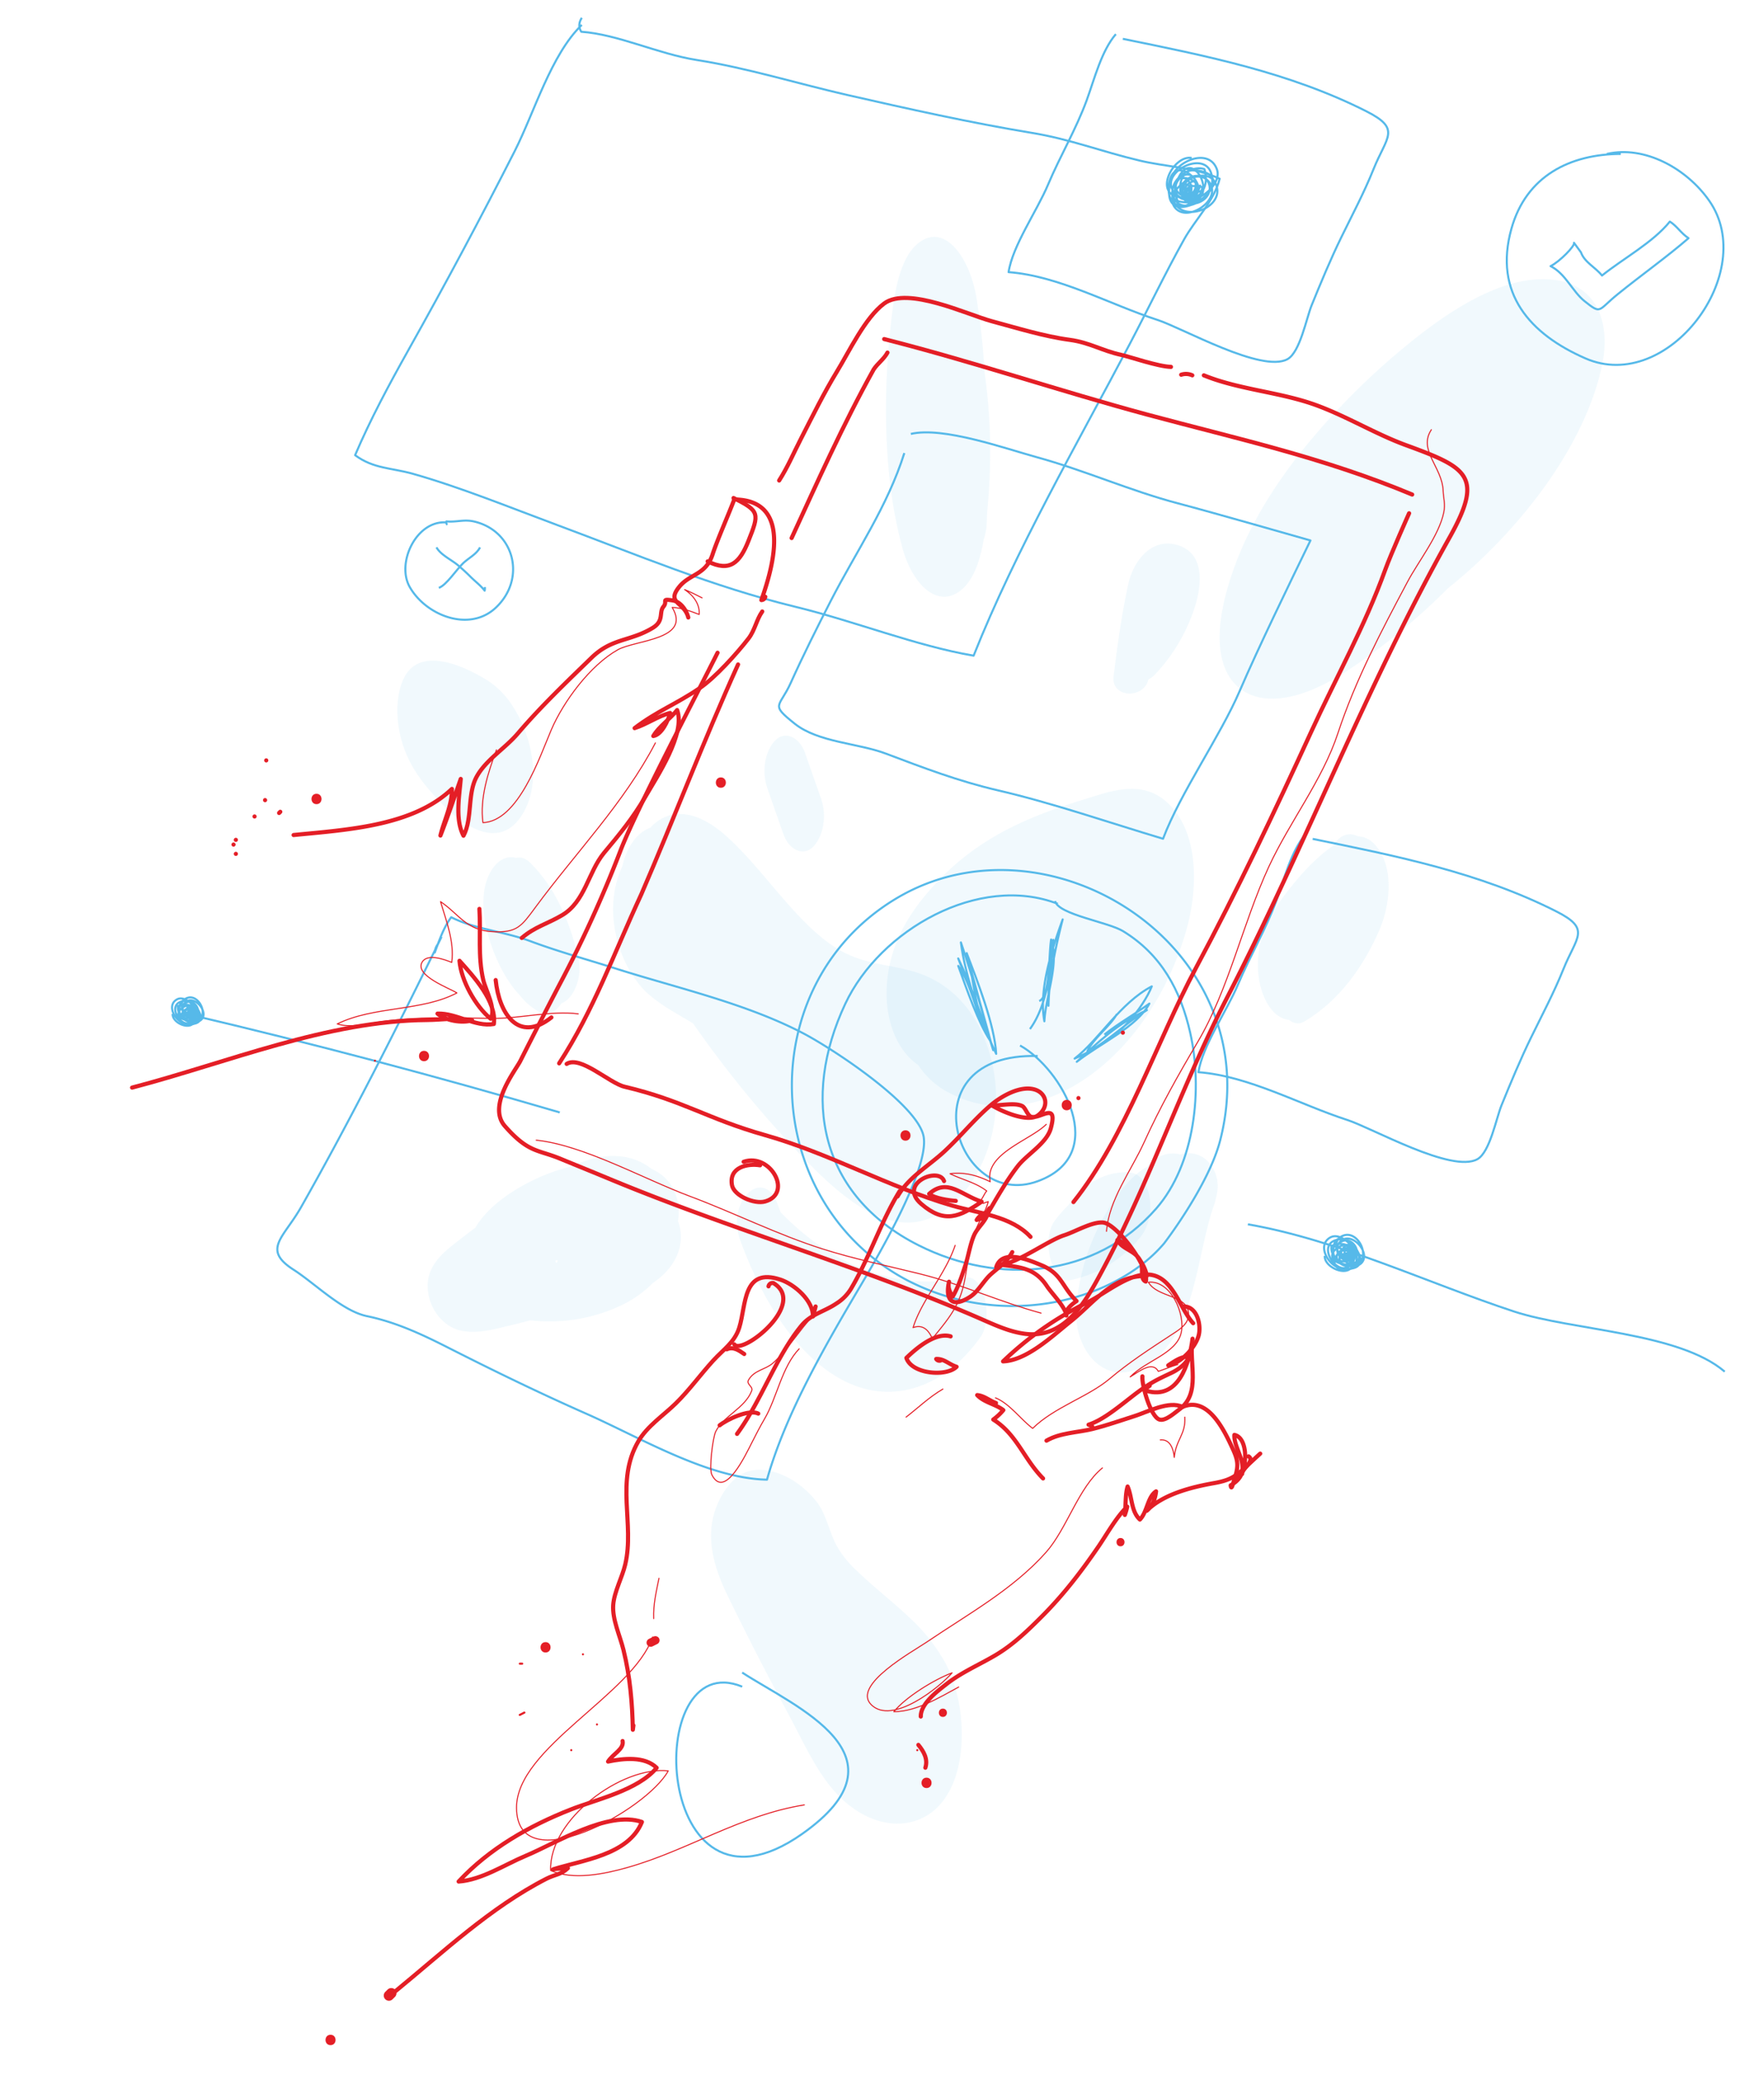 <svg xmlns="http://www.w3.org/2000/svg" viewBox="0 0 850 1000"><defs><style>.cls-1{fill:#56b9e9;}.cls-1,.cls-2{opacity:0.08;}.cls-2,.cls-3,.cls-4,.cls-5{fill:none;}.cls-3{stroke:#56b9e9;}.cls-3,.cls-4,.cls-5{stroke-linejoin:round;}.cls-4,.cls-5{stroke:#e41e26;stroke-linecap:round;}.cls-4{stroke-width:0.5px;}.cls-5{stroke-width:2px;}.cls-6{fill:#e41e26;}</style></defs><title>Artboard 1 copy 2</title><g id="BG"><path class="cls-1" d="M247.26,340.63a40.68,40.68,0,0,0-12-12.49c-10.82-6.85-33.22-17.62-40.87-.86-3.94,8.64-3.75,20.89-.27,31.59,3.69,11.34,10.05,19,16.71,26.3,12.41,13.61,29.36,24.21,40.14,8.42C261.13,378.77,257.07,355.9,247.26,340.63Z"/><path class="cls-1" d="M472,495.15c-7.11-13.85-18-22.23-28.81-26-12.25-4.31-25-4-37-10.42-21.16-11.32-37.2-38.91-56.43-56-10.13-9-22.93-14.9-33.92-6.2a24.23,24.23,0,0,0-2.52,2.36c-6,2.2-11.21,8.7-13.51,18.77a40.5,40.5,0,0,0-1.94,4.85c-7.18,22.05,2.64,46.2,14.85,56.78,6.48,5.61,13.69,9.29,20.56,13.48l.69.42a529,529,0,0,0,48.16,59.53c19.9,21.12,45.64,46.73,70.43,32.14,11.2-6.6,20.77-19.58,25.24-37.48A76.88,76.88,0,0,0,472,495.15Z"/><path class="cls-1" d="M278.8,462.16c-4.4-19.6-12.33-35.72-23.53-46.58-2.17-2.11-4.46-2.69-6.61-2.15-4.77-1.4-9.61,1.46-12.69,7.47-6,11.61-2,28.37,2.59,39.44,3.23,7.76,7.36,14.58,12.23,19.67a28.67,28.67,0,0,0,9.6,7.87c3.71,1.78,7.58-.34,10.2-4.43C276.19,481.58,280.79,471,278.8,462.16Z"/><path class="cls-1" d="M395.67,385q-3.89-11.08-7.75-22.17c-2.68-7.67-9.69-10.86-14.39-6-4.87,5-6.65,14.75-3.78,23l7.75,22.17c2.68,7.67,9.68,10.86,14.39,6C396.76,402.9,398.53,393.16,395.67,385Z"/><path class="cls-1" d="M474.39,179.15a327.32,327.32,0,0,0-4-36.4c-3.35-18.7-15.17-35.58-27.81-25.64-9.61,7.55-11.88,25.75-13.53,41.07-3.7,34.39-3.11,74,5.94,106.4,4.57,16.35,16.07,28.44,27.24,20.46,6.68-4.77,9.94-14.41,11.78-25a29.3,29.3,0,0,0,1.45-8c.07-1.59.12-3.17.18-4.76.24-2.57.44-5.12.64-7.58A276.79,276.79,0,0,0,474.39,179.15Z"/><path class="cls-1" d="M465.05,615.68c-31.23,6.67-62.51-4.26-88.9-31.48q-.72-1.87-1.41-3.78c-6.71-18.75-24.9-1.86-18.17,16.94.85,2.37,1.74,4.7,2.66,7v0c11.39,28.5,28.23,51.89,48.76,61.7,22.23,10.62,47.09,2.86,64.49-21.77C478.82,635.36,474.18,613.73,465.05,615.68Z"/><path class="cls-1" d="M544.12,565c-9.71-.69-19.63,3.87-27.41,13.25a22.09,22.09,0,0,0-1.58,2.18,70.07,70.07,0,0,0-6.88,7.82c-6.65,8.77-1.49,30.49,7.44,28.65a57.59,57.59,0,0,0,30.18-16.7,10.58,10.58,0,0,0,2.48-2.7c.36-.41.73-.81,1.08-1.23C557.61,586.51,555.19,565.74,544.12,565Z"/><path class="cls-1" d="M665.29,410.87c-3.24-5.58-7-7.74-11-7.84a12.24,12.24,0,0,0-1.24-.54c-3.92-1.39-8,.53-10.57,5q-.84.57-1.65,1.17c-7.35,5.42-14,12.58-20.3,20.71s-13.18,18.22-14.27,31.83c-1.21,15,5.24,29.3,14.85,30.28,2.22,1.75,4.76,2.3,7.14.91,14.68-8.55,27.13-23.21,36.17-43.62C669.26,437.81,671.58,421.7,665.29,410.87Z"/><path class="cls-1" d="M563.38,387.61c-12.63-12.48-27.71-6.47-41.29-2.28-24.15,7.46-49,17.07-69.84,39-10.44,11-22,25.76-24.55,46.48-2.4,19.34,4.29,35.4,14.73,42.4a39.2,39.2,0,0,0,12.5,12.06c41.83,24.78,97.41-11.66,116.4-75.93C577.73,427.65,577.34,401.41,563.38,387.61Z"/><path class="cls-1" d="M679,165.44a344,344,0,0,0-50.81,50.79c-14.24,17.67-25.72,36.57-32.64,55-6.66,17.73-11.27,38.26-4.63,52.27,4,8.37,12.4,14.38,25.8,13,12.61-1.3,25.24-8.19,36.55-16a312.36,312.36,0,0,0,44.44-37,254.11,254.11,0,0,0,47.35-50c13.46-19,23.4-39.53,27.11-58.52,3.93-20.13-2.9-40.31-28.42-40.45C721.45,134.41,697.58,150.35,679,165.44Z"/><path class="cls-1" d="M326.71,588.51a26.42,26.42,0,0,0,.28-5.61c-.58-10.48-6.07-16.44-13.12-19.68a28.65,28.65,0,0,0-12-5.53c-9.08-1.79-17.75.46-26.05,4.28a93.29,93.29,0,0,0-24.93,9.94c-7.75,4.45-16.72,11-21.92,19.8-3.7,2.75-7.38,5.56-11,8.45-7.16,5.7-13.63,12.56-11.48,23.77,1.68,8.73,8,15.56,15.45,17.25,7.77,1.75,15.73-.53,23.35-2.32,3.42-.8,6.83-1.68,10.22-2.61a80.78,80.78,0,0,0,43.42-7,53.53,53.53,0,0,0,15.68-11c6.25-4.19,12.09-10.64,13.28-19.27A21,21,0,0,0,326.71,588.51Zm-58.68,20c-.94-1.42.42-1.37.62-1,0,.07,0,.14,0,.21l0,0,0,0a1.85,1.85,0,0,1-.33.71Z"/><path class="cls-1" d="M582.81,560.55a13.05,13.05,0,0,0-14.13-4.21c-5.48-1.58-11.9.75-15.74,5.84-8.19,4.34-15.13,14.1-20,22.36a107.75,107.75,0,0,0-14.35,45.75c-1.21,18.15,11,35.37,27.53,30.15,28.82-9.1,29.66-51.68,38.22-77.82a41.93,41.93,0,0,0,2.31-9.07A17.4,17.4,0,0,0,582.81,560.55Z"/><path class="cls-1" d="M455.51,801.36a84.74,84.74,0,0,0-15.79-20.42c-8.78-8.55-18.45-15.79-27.22-24.35A48.67,48.67,0,0,1,403.21,745c-3.75-7-5.1-15.58-10-21.69-5.43-6.71-12.59-11.82-20.28-14-4.58-1.29-9.5-1.58-13.93.3-4.23,1.79-7.74,5.47-10.4,9.73-10.2,16.39-5.81,33.6,2,49.57q14,28.83,29.17,56.89c7.59,14,14.2,29.71,25.32,40.56,8.95,8.72,20.81,14.07,32.32,12C467.46,872.86,468.59,825.59,455.51,801.36Z"/><path class="cls-1" d="M568.38,263c-13-4.71-22.2,7.05-24.7,18.45-3.2,14.63-5.26,29.61-7.09,44.47-1.28,10.5,14.6,11.12,16.85,1.38a8.1,8.1,0,0,0,2.91-2.05,85.26,85.26,0,0,0,19.81-34.07C579,281.38,580.28,267.25,568.38,263Z"/><path class="cls-2" d="M189.11,275.77c2.2,21.16,36,33.48,40.55,54.06"/><path class="cls-2" d="M184,321.38c17.84-6.32,35.87-26.71,50.68-37.16"/></g><g id="blue_lines" data-name="blue lines"><path class="cls-3" d="M574.21,76.14c-8.8-1.72-19.15,18.1-4.77,19,21,1.38-5.19-26.62-6.32-4.56-.48,9.28,9.36,12.22,13.37,3.57,2.23-4.79-1.83-13.6-7.78-8.53-5.18,4.43-.11,11,5.72,8.23,6.53-3.09-.06-9.1-4.89-7.85-1.46,3.66-1.12,6.29,1.52,9,4.28-1.83,5.57-3.4,5-7.89-5.07.85-7,5.45-2.79,8.67,2.47-2.19,4.1-2.7,5-6.35-1.57,1.71-3.16,2.22-4.36,5.14.67.24-3.17-1-2.93-.91.53-.58,2.67-3.78,3.21-4.29a18,18,0,0,0-4.35,4.32,18.52,18.52,0,0,0,3.07,0c.64-4.72.76-4.57-3.84-5.14-.8,4.18-.45,5.9,2.95,7.51,3.48-4.19,2.66-8.94-2.57-10.9-3.77,2.77-4,7.55-1.9,11.78,23.82,5.57,7-30.32-.47-9.3-4.73,13.23,18.22,11.07,13.29-6.13-6-2.19-17.15,4.76-15.14,12.47,2.78,10.7,18.69,2.71,18.89-6.44.41-19.72-32.46-1.82-14.57,8,6.67,3.67,19.47-6.41,16.85-13.87-3.76-10.72-19.69-4.14-22,4.29-8.65,31.42,38.52-.17,12.26-3.87-8.28-1.17-15.71,10.31-9.53,17.29,5.89,6.64,21.43.32,19.26-9.08-3.22-13.94-27.77,1.17-20,10,5.77,6.58,20.19-2.79,17.32-10.54-2.81-7.6-13.45-5.36-13.82,2.61-.46,10.17,15,5.34,12.8-3.25-2.14-8.31-15.86-3.7-13,4.53,2.45,6.94,9.64,1.35,9.61-3.54-4.77-.44-6.21-1.49-8.62,2.78a12.9,12.9,0,0,0,9-1.4"/><path class="cls-3" d="M638.35,605.24c-.4,6.31,14.41,11.74,13.76,1.6-.94-14.8-18.14,6.06-2.61,4.83,6.54-.51,7.69-7.66,1.28-9.68-3.56-1.12-9.35,2.53-5.25,6.22,3.57,3.23,7.7-.92,5.23-4.75-2.76-4.28-6.36.88-5,4.14,2.7.69,4.51.21,6.17-1.88-1.67-2.83-2.89-3.59-6-2.81,1.05,3.47,4.45,4.37,6.32,1.17-1.76-1.53-2.27-2.62-4.9-2.9,1.34,1,1.85,2,4,2.58.1-.49-.4,2.3-.38,2.14-.45-.32-2.88-1.53-3.29-1.86a12.77,12.77,0,0,0,3.42,2.65,13.19,13.19,0,0,0-.28-2.15c-3.37,0-3.27-.11-3.25,3.16,3,.17,4.17-.23,5-2.75-3.24-2.05-6.49-1-7.39,2.79,2.28,2.39,5.65,2.13,8.42.25,1.71-17.17-21.85-2.15-6.46,1.18,9.68,2.1,6.07-13.75-5.51-8.74-1,4.38,4.9,11.57,10.11,9.46,7.23-2.93.18-13.33-6.23-12.63-13.83,1.52,1.69,22.87,7,9.46,2-5-6.26-13-11.24-10.52-7.15,3.61-1.1,14.15,5,15,22.76,3.17-3.64-26.93-3.83-8.23-.06,5.9,8.65,10,13,5.08,4.1-4.72-1.74-15-8.12-12.63-9.45,3.52,3.37,19.31,8.87,13.06,4.07-4.64-3.8-13.86-9-11.15s-2.52,9.9,3.09,9.42c7.15-.6,2.36-11-3.45-8.65-5.61,2.26-1.13,11.43,4.36,8.65,4.63-2.34.06-6.86-3.36-6.39.13,3.38-.47,4.48,2.73,5.77a9.1,9.1,0,0,0-1.8-6.19"/><path class="cls-3" d="M83.19,488.63c-.31,5,11.3,9.21,10.79,1.25-.74-11.6-14.23,4.76-2,3.8,5.13-.4,6-6,1-7.6-2.79-.87-7.34,2-4.12,4.89,2.8,2.53,6-.73,4.1-3.73-2.17-3.36-5,.68-4,3.25,2.12.53,3.54.16,4.84-1.48-1.31-2.22-2.27-2.82-4.69-2.2.83,2.72,3.49,3.43,5,.91-1.38-1.2-1.77-2.05-3.83-2.27,1,.74,1.44,1.57,3.13,2,.08-.38-.31,1.81-.29,1.68-.36-.25-2.27-1.2-2.59-1.46a10.22,10.22,0,0,0,2.68,2.08,8.69,8.69,0,0,0-.22-1.68c-2.64,0-2.56-.09-2.55,2.47,2.35.14,3.27-.17,3.92-2.16-2.55-1.6-5.1-.81-5.8,2.19,1.79,1.88,4.43,1.67,6.6.2,1.35-13.47-17.14-1.69-5.07.93,7.6,1.65,4.77-10.79-4.32-6.86-.77,3.43,3.85,9.08,7.93,7.42,5.67-2.3.15-10.45-4.89-9.9-10.85,1.18,1.33,17.94,5.46,7.41,1.54-3.92-4.91-10.22-8.82-8.25-5.61,2.83-.86,11.1,3.94,11.77,17.86,2.49-2.86-21.13-3-6.45,0,4.63,6.79,7.89,10.18,4,3.22-3.71-1.37-11.78-6.37-9.92-7.42,2.77,2.64,15.16,7,10.25,3.2-3.64-3-10.88-7-8.75s-2,7.77,2.42,7.4c5.61-.48,1.85-8.62-2.7-6.79s-.9,9,3.41,6.79c3.64-1.84,0-5.38-2.63-5,.1,2.65-.37,3.52,2.14,4.53a7.09,7.09,0,0,0-1.41-4.86"/><path class="cls-3" d="M475.49,498.4c-5.23-10-7.22-23.7-13.75-32.94,4.28,11.7,9.6,27.36,15.43,36.12-4.86-13.41-9.4-27.26-15.45-39.71,5.5,14.6,12.31,29,16.86,44.2-5-17.52-9.71-34.73-15.56-51.92,1.9,16,10.32,39.8,17,53.7-.75-13.92-9.14-35.35-14.22-48.56,3,13.13,7.14,26.5,10.76,39.57-3-10.9-6.07-21.79-9-32.71,1.63,9.78,4.13,25.08,7,29"/><path class="cls-3" d="M532.15,498.57c6.58-5.29,14.68-9.84,21.69-14.94-5.89,11.18-23.57,19.08-35,28.06,10-9.18,19.74-18.63,33.81-24.92-12.25,7.5-20.67,17.43-34.84,23.36,11.75-9,21.88-26.83,37.19-34.8-4.06,10.16-17,26.64-31,31.11,3.21-6.41,10.93-11.92,14.16-17.75"/><path class="cls-3" d="M500.76,482.38c5.35-2.15,4.52-22,5.73-29.62,4.09,11.31-2.59,27-3.25,39.39-2.8-15,3.45-34.21,8.82-49.09-3.49,13.52-6.54,27.94-6.84,41.61a179.8,179.8,0,0,1,2.33-31.77c-1,13-2.76,31.36-11.26,43"/><path class="cls-3" d="M280.34,12C265.52,26.32,257.51,54.09,248,72.86c-16.57,32.6-33.42,64.11-51.3,96-9.27,16.55-18.26,33.32-25.59,50.49,8.89,6.61,17.63,6.07,27.94,9,22.94,6.5,46.89,16.29,69.19,24.57,38.38,14.26,74.83,29.73,115,39.49,28.83,7,58,18.79,85.91,23.56,20.35-51.11,49.71-101.69,75.34-150.41,8.78-16.69,16.92-33.78,26.1-50.23,5.32-9.52,14.57-18.63,17.11-29.19-11.66-5.49-26-5.72-38.69-8.79C530.63,73,515.71,67.06,497,64c-29.66-4.9-59.28-11.52-88.6-18.2-24-5.47-48.5-13.11-72.74-16.9C317.11,26,297.83,16.54,280.08,15.3q-2-3.19.26-6.72"/><path class="cls-3" d="M509.72,435.56c-38-14.7-85.73,12.63-102.41,48.16-21.41,45.61-12.25,92.34,35.21,116.33,38.77,19.59,85.48,15.66,114.56-17.58,18.89-21.6,22.5-57.81,16.44-84.74-4.59-20.42-13.94-37.75-32.35-49-7.29-4.45-31.23-8-32.77-14.51"/><path class="cls-3" d="M588,549.37c23.8-93-83.07-160.4-156.41-116.23-69.31,41.73-65.76,146.05,5.53,183.8a110.07,110.07,0,0,0,92.58,4.19c11.81-5,22.86-12.12,31.17-21.87C560.91,599.26,582.45,571.23,588,549.37Z"/><path class="cls-3" d="M435.76,218.33c-8.13,25.83-23.21,47.38-35.48,71.29-6.6,12.87-13.34,26.35-19.24,39.43-5.45,12.1-10.16,10.09,1.94,19.73,11.31,9,30.44,9.31,43.87,14.38,18,6.8,34.89,13.28,54.09,17.73,26.23,6.07,54.63,15.89,79.48,23.3,8.37-22.13,27.58-49.49,36.84-71,9.14-21.24,24.26-52.27,34.19-72.74,0,0-47.21-13.53-63.84-17.89-22.84-6-44.87-15.87-67.82-22.18-15.67-4.3-45.37-14.92-60.9-11.27"/><path class="cls-3" d="M537.68,16.46c-6.89,8-10.28,21.47-14,31.73C518.52,62.32,510.83,75.17,505,89c-5.33,12.69-17.11,29.43-19,42.14,24.27,1.82,48.72,15.57,71.66,23,12.2,3.94,50.43,25.8,62.78,18.91,6-3.37,9.1-19.83,11.58-25.92,4.46-10.94,9.07-22.08,14.32-32.83s10.93-21.39,15.49-32.75c6.34-15.78,13.51-19.34-3.4-27.9-37.11-18.81-77.55-26.8-117.39-34.94"/><path class="cls-3" d="M629.13,402c-6.89,8-10.28,21.47-14,31.73-5.15,14.13-12.84,27-18.65,40.82-5.32,12.69-17.1,29.43-19,42.14,24.26,1.82,48.71,15.57,71.66,23,12.2,3.94,50.43,25.8,62.78,18.91,6-3.37,9.09-19.83,11.58-25.92,4.46-10.94,9.07-22.08,14.32-32.83s10.92-21.39,15.49-32.75c6.33-15.78,13.51-19.34-3.4-27.9-37.11-18.81-77.55-26.8-117.39-34.94"/><path class="cls-3" d="M500,508.9c-63.61-1.8-39.83,74.87,0,60.34,35.23-12.83,11.79-54.16-8.48-65.41"/><path class="cls-3" d="M212.76,451.46c-21.48,43.8-43.69,87.91-67.65,130.21-8.46,14.94-19,20.35-3.63,30.22,10.49,6.74,23.36,19.86,35.38,22.37,14.07,2.93,26.56,8.8,39.31,15.28,21.77,11.05,43.84,21.79,66.23,31.68,25.8,11.39,58.81,31.28,87.18,31.83,9.07-32.21,28.69-65.69,45.54-94.25,7.43-12.61,32.64-55.28,29.95-71-2.62-15.33-43.68-42.37-58.17-49.92-27.71-14.45-60.52-21.71-90.39-31.19-13.48-4.28-27.55-8.14-40.89-13.12-12.55-4.68-26.46-5.65-38.2-11.55-3.6,4.9-5.68,10.87-7.91,17a6.79,6.79,0,0,1,1.56-4.1"/><path class="cls-3" d="M90.65,488.78c60.58,14.22,119.52,29.83,179.07,47.3"/><path class="cls-3" d="M601.31,590c43.13,7.46,86.78,28.35,128.21,42,28.12,9.24,79.36,10,101.55,29"/><path class="cls-3" d="M781,74.17c-24.43.08-45.58,10.58-52.71,36.05-8.7,31.11,9,50.85,35.73,62.51,39.63,17.27,83.69-41.52,59.58-76-10.86-15.54-31.14-26.77-49.36-22.53"/><path class="cls-3" d="M758.43,117c.79,1.24-6.88,9.1-11.27,11.26,7.19,3.55,10.56,12.23,16.35,16.85,8.28,6.62,6.29,4.52,16-3.33,11.34-9.2,23.78-18,34.12-27-3.49-2.24-5.59-5.87-9-8-8.11,10.06-22.38,17.74-32.69,26-3.19-4-8.46-6.39-10.14-11.18Z"/><path class="cls-3" d="M357.63,812.8c-48.87-20.19-42.95,121.52,28.83,71,53.67-37.73-3.28-61.21-28.83-77.79"/><path class="cls-3" d="M214.83,251.74c-14.3-.83-23.92,19.56-17.43,31.07,7.75,13.75,28.59,22,41.38,10.15,14.9-13.84,9.28-37-10.26-41.63-5-1.18-8.44.4-13.4-.07a1.36,1.36,0,0,0,.46,1.61"/><path class="cls-3" d="M210.32,263.76c2,3.69,7.46,6.09,10.63,8.86,2,1.71,3.85,3.4,5.69,5.25,2.26,2.26,5,4.29,6.89,6.77a4.84,4.84,0,0,0,.07-1.74"/><path class="cls-3" d="M211.45,283.28c3.64-1.22,8.56-8.93,11.85-12,2.57-2.4,6.51-4.35,8-7.51"/></g><g id="thin_lines" data-name="thin lines"><path class="cls-4" d="M531.21,707.4c-11.56,9.41-17,29.14-27.14,40.62-16,18-37.67,29.83-57.36,43.19-6.82,4.63-36.32,20.82-26.93,30.25,10.15,10.18,33.29-8.66,39-15.32-8.44,3.13-22.32,11.62-28.07,18.73,11-.07,22-6.91,31.24-11.88"/><path class="cls-4" d="M460.25,600.13c-4.77,14.11-16.07,26.17-20.28,39.65,5.11-1.85,7.73,1.78,9.29,5.31,7.86-9.69,13.26-15.75,15.63-28.49,1.55-8.34,2.4-16.71,5.56-24.54,1.8-4.43,4.56-8.34,5.74-13a22.83,22.83,0,0,0-2.42.86c.06.2-1.72-1.05-1.62-1.06,1.2-.94,2.27-3.92,3.32-4.91-5.23-4.1-11.84-5.44-17.69-8.34,7-.87,13.12.8,19.36,3.87-2.79-13.52,19.37-20,27-27.66"/><path class="cls-4" d="M479.68,673.61c6.91,2.84,12.05,10.32,17.92,14.73,10.35-10.21,26.64-15.13,37-23.84,9.6-8.08,19.09-14.2,29.57-21.08,3.68-2.41,8.91-5.3,8.55-10.5-.63-9.14-14.93-7.47-19.36-15,10.8-1.12,17.91,15.31,15.79,24.4-2.33,10-17.06,13.36-24.56,21.21,3.93-2.3,10.63-8,13.55-2.67,3.06-1,6.24-2.42,9.42-3.31"/><path class="cls-4" d="M570.91,682.91c.52,8.47-4.31,10.71-5.07,19.42-.4-4.13-2-8.91-6.76-8.44"/><path class="cls-4" d="M436.6,682.91c5.91-4.58,11.23-9.74,17.74-13.52"/><path class="cls-4" d="M385.08,650c-8.41,8.77-10.63,23.47-16.75,33.89-2.11,3.6-3.93,7.15-5.82,10.88-3,5.81-13.27,28.17-19.49,15.94-1.48-2.9.5-18.15,1.85-20.86,3.78-7.59,14.1-11.22,17.35-19.65.8-2.08-2.75-3.1-1.56-5.16,2.8-4.86,8-4.89,11.7-8.09,6.5-5.62,13.12-16.32,19.47-23"/><path class="cls-4" d="M315.81,358c-15.11,29-38.27,52.75-57.63,79-6.93,9.4-9,12.51-20.47,12-13.08-.53-16.42-8.42-25.44-14.51,2.79,9.45,6.72,19.18,5.41,29.29-3.28-1.3-11.65-4.54-14.27-.14-3.84,6.45,13.32,12.64,16.76,14.85-17.16,9-39.85,6.2-57.67,14.94,6.21,2,13.8,0,20.41-1,18.51-2.64,34.76-2,53.34-1.65,13.77.25,28.94-3.9,42.4-2.2"/><path class="cls-4" d="M239.23,361.36c-4.07,10.94-8.08,23.32-6.52,35.07,17.09-.68,27.39-31.8,32.94-44.75,5.83-13.6,18.7-31.05,32-38.54,8.5-4.79,35.66-4.8,26.25-20.41,4.48.09,8.95,1.84,13,3.38.4-4.88-2.68-9.12-7-12,2.84,1.2,5.69,2.56,8.4,4"/><path class="cls-4" d="M314.51,788.83c-9.67,27.84-65.76,53.36-65.61,82.35.17,35.72,62.68,1.25,73.1-17.8-22.35-2.46-57.53,23.36-56.67,48,10.73,4.82,25.67,1.77,36.9-1.4,29.21-8.24,54.52-25.28,85.35-30.2"/><path class="cls-4" d="M315,780c-.25-7,1.16-12.57,2.53-19.42"/><path class="cls-4" d="M533.18,593.37c1.16-15.29,11.87-29.15,18.05-42.74,7.79-17.15,16.26-32.2,25.83-48.39,15-25.31,21.79-57.39,34.31-84.52,10-21.63,25.91-41.88,33.3-64.34,8.49-25.77,21-49.39,33.63-73.14,5.12-9.64,15.1-22.21,17.39-33.28.84-4.05-.15-6.79-.3-10.53-.47-11.45-12.2-19.49-5.67-29.36"/><path class="cls-4" d="M258.38,549.45c22.75,2.34,51.62,18.65,74.13,27.06,21.35,8,41.95,18.37,63.69,25.31,15.35,4.89,31.49,8.19,47.11,12.07,20.12,5,38.52,13.52,58.33,18.9"/></g><g id="main_lines" data-name="main lines"><path class="cls-5" d="M141.48,402.4c25.68-2.57,57.38-4.2,76.28-22.22.2,7.56-3.79,15.18-5.53,22.47,3.52-9,6.61-18.22,9.78-27.28-.73,8.72-2.75,19.44,1.32,27.36,4.37-8.2,1.83-20,6.25-28.25s13.78-13.76,20-21.09c11.27-13.19,23.25-24.56,35.44-36.41,9.9-9.62,18.54-7.75,29.5-14.41,5.64-3.43,2.85-7.45,5.21-10.28,2.16-2.59-1.47-3.84,4.41-2.94,3.85.59,6.65,4.78,7.52,8.21-1.92-7.58-10.78-6.78-4.38-14.75,5.14-6.39,12.82-5.61,16.1-15.7,2.24-6.92,8-19.89,10.42-26.41,27.49.2,19.24,31.08,13.08,48.48a2,2,0,0,0,1.88-1.58"/><path class="cls-5" d="M231,438c.75,11.63-.83,22.68,1.88,34.33,1.09,4.67,6.33,14,3.53,18.59-7.31-6-14.24-18.44-15-27.92,6.7,7.44,18,19.64,16.55,30.47-9.12,1.51-18-5.34-27.14-5,3.72,3.37,11.81,4.74,16.71,3.22-7.64-1.57-14.12-.2-21.74-.15-48,.33-96.29,20.59-142.14,32.58"/><path class="cls-5" d="M367.3,294.68c-2.79,3.91-3.53,9-6.61,13-5.6,7.22-16.16,19-23.64,24-11.42,7.77-20.24,10.85-31.26,19.21,5.89-1.87,11.33-5.84,17.14-7.32-1,3.71-4,10.42-8.13,11.12,2.77-4.73,8-8.06,11.48-12.52,4.17,11.39-9.58,31.87-15.25,41.68-6,10.32-12.45,18.14-20,27.18C283.4,420.3,282,434.42,270.9,441c-7,4.16-13.25,5.63-19.47,11"/><path class="cls-5" d="M341,270.52c10.72,5.35,15.47.63,19.61-9.77,5.25-13.19,5.63-14.48-7.15-20.76"/><path class="cls-5" d="M345.76,314.56c-9.24,18.56-39.6,76.32-47,95.95a583.17,583.17,0,0,1-29.12,63.89q-9.6,18.39-18.93,36.9c-2.29,4.53-16,21.63-7.44,31.35,11.37,12.94,15.8,11.26,26.59,15.69,8,3.3,16.06,6.56,24.07,9.89,19.69,8.18,39.7,15.58,59.77,22.75,40.19,14.36,80.75,27.85,119.87,45,6.72,2.95,13.54,6,20.83,6.84,19.36,2.14,29.19-16.37,37-31,22.71-42.58,37.77-88.22,59.77-130.83,37.74-73.09,67-150,107.21-221.79,16.73-29.82,8.85-33.78-21-44.71-14.42-5.29-27.88-13.56-42.71-19.07-17.55-6.52-37.37-7.52-54.58-14.54"/><path class="cls-5" d="M375.44,231.55c4.2-6.56,7-13.32,10.56-20.22,5.47-10.67,11.05-22.07,17.3-32.3,5.91-9.66,13.53-25.92,22.75-32.78,11.31-8.41,40.17,5.4,51.76,8.52,12.14,3.26,25.1,7.31,37.64,9,9.61,1.29,15.47,5.22,24.9,7.27,4.1.89,17.69,5.61,23.9,5.76"/><path class="cls-5" d="M381.45,259.29C394,232,406,205,421,178c2-3,5-5,6.63-8.09"/><path class="cls-5" d="M269.43,512.43C286,487,296,459,309,431c16-37,30-74,46.64-110.79"/><path class="cls-5" d="M517.25,579.28c25.19-31.62,40-77.17,59.06-112.89,19.73-36.94,38.13-75.81,55.59-113.93,11.8-25.75,25.87-50.95,35.52-77.71,2.88-8,11.57-27.4,11.57-27.4"/><path class="cls-5" d="M273.05,512.7c6.57-4.22,20.66,9.31,27.92,11,28.25,6.67,39.76,15.42,67.56,23.28,31,8.76,59.42,25,90.28,34,13.06,3.81,28.51,5.08,37.75,15.06"/><path class="cls-5" d="M426.05,163.4c42.66,10.83,84.47,25,127,36.46,44,11.82,84.56,20.58,127.42,38.46"/><path class="cls-5" d="M433.5,574c-8.88,14.42-14.47,31.75-23,46.31a21.46,21.46,0,0,1-7.39,7.79c-5.84,4-12.36,5.14-16.93,10.72C373.71,654.06,367,674.85,355.15,691"/><path class="cls-5" d="M393,629.59c-.29,1.65-1.09,3.18-1.28,4.82.25-7.48-8.78-15.48-15.68-17.76-18.27-6.06-16.42,12.24-19.82,23.14-2.22,7.09-7.61,10.44-12.62,15.94-6.06,6.66-11.64,14.39-18,20.6-5.79,5.68-13.72,10.88-18,18.22-11.23,19.29-1.71,39.74-6.32,59.36-1.43,6.12-5.36,13.27-5.8,19.5-.5,7,3.26,14.85,4.93,21.62,3.25,13.08,4.3,26.07,4.53,38.54l.27-2.11"/><path class="cls-5" d="M432.49,576.57c5.41-9.39,14.62-14.36,22.57-21.7,7.68-7.09,14.31-15.39,22.25-22.2,5-4.26,14.11-9.63,21.09-7.68,5.86,1.64,7.41,8.31,1.75,12.49-5,3.67-17.71-2-22.3-4.86,4.11.32,11-1.45,14.73.39,1.54.76,2.58,4.69,4.32,5.17,4.36,1.21,13-7.68,9.44,5.56-2,7.28-11.57,12.56-16,18.32-5.59,7.25-10.32,15.74-14.88,23.51a5.61,5.61,0,0,1,1.38-3.37c-1.78,5.09-1,4-6.21,5.7a8,8,0,0,1,5.41-3.78c-.5,4-4.91,7.18-6.65,11.1-1.91,4.3-2.76,10.14-4.28,14.71-1.7,5.15-3.38,10.31-6,14.84-1.49-2-2.48-4.35-1.81-7.11-1.95,8.8,1.46,13,10.37,7.13,3.66-2.43,6.4-7.67,9.71-10.65,4-3.6,7.62-5.7,10.39-10.75"/><path class="cls-5" d="M480.06,610.6c2.8-9,15.9-3.29,21.5-1,10.17,4.13,9.89,10.27,17.19,17.37-2.44,1.66-5.92,4.58-4.89,7-.32-3.93-7.09-10.68-9.42-14.22-5.88-8.94-13.29-9.11-22.2-10.27,7.71-.58,23-11.81,30.55-14.21,5.18-1.64,13.66-6.7,18.86-6.12,6.52.73,22.25,21.53,20.47,28.43-3-1.14-1-6.49-2.54-9.79-2.4-5.28-8.64-5.5-11.17-10.19C544,599.18,552,609,552.55,614.91c-16.41-.39-25.1,12.67-36.72,21.94-8.71,6.94-21,18.74-32.5,19.2a160.29,160.29,0,0,1,40.24-28.23c8.2-4,17.79-12.19,26.93-13.47,14.16-2,17.35,15.59,24.44,23.31"/><path class="cls-5" d="M569.82,678c12.43-5.36,20.31,11.76,24.24,20.3,2.51,5.43,2.86,8.25.81,14.25-.59,1.74-1.49,6.2-1.85,3.21,12-6.92,1.34-16.54,1.77-24.28,7,1.32,6.61,18.3.73,21.43a6,6,0,0,1,3-2.6c0-2.57,6.3-6.42,3.12-8.48"/><path class="cls-5" d="M570.5,629.59c6.43.11,8.38,9,7.1,13.93-1.48,5.71-8.54,13.42-14.67,14.44,3.07-2,6.32-4.42,10-4.16-1.16,3.26-5,6.13-8.34,7.72-5.22,2.49-8.1,3.72-13.34,7.22-7.72,5.17-17.86,15-26.72,17.82a6.75,6.75,0,0,1,1.77.91"/><path class="cls-5" d="M569.82,678c-6.55-3.17-16.9,2.45-23.38,4.49-6.73,2.11-13.31,4.5-20.18,6.17-7.28,1.76-15.4,1.76-22,5.59"/><path class="cls-5" d="M554,667.78c-.9.75-1.82.86-1.65,2.44,15.64,4.6,20.76-13.35,22.29-25.12-1.89,12.12,4.29,26.22-6.37,34.09-2.26,1.67-6.74,5.8-9.62,4.87-4.22-1.37-8.58-16.68-8.17-20.82"/><path class="cls-5" d="M443.69,827.19c-.1-6.22,8.16-12.31,12.25-15.53,7.15-5.64,15.46-9.19,23.27-13.75,8.92-5.2,16-12.1,23.3-19.43,10.15-10.23,18.72-21.41,26.82-33.25,4.17-6.11,8.58-14.11,13.83-19.19a27.81,27.81,0,0,1-1.15,4c.54-3.33.07-9.72,1.34-13.68,2.25,5.18,1.62,11.94,5.92,15.91,3.57-3.61,3.69-11,7.79-13.58-.38,3.45-1.69,7.16-4.49,9.35,7.86-8,21.74-11.44,32.4-13.32s11.68-4.7,22.27-14.22"/><path class="cls-5" d="M353.8,647.83c3.52,5.5,35.59-19.51,18.82-29.55a2,2,0,0,0-2.3,1.6"/><path class="cls-5" d="M458.07,644c-7.19-2.19-16.54,5.73-21.32,10.38,2.52,7.77,19.16,9.23,24.19,4.27-3.6-1.11-5.94-3.91-9.82-3.77a1.85,1.85,0,0,0,2.05.79"/><path class="cls-5" d="M479.93,676.12c-3.21-1.17-5.67-3.52-9.06-3.82,3.44,3.62,8.79,4.29,12.59,7.24a27.36,27.36,0,0,1-4.85,4.54c11.39,7.12,14.71,19,24,28.38"/><path class="cls-5" d="M300,839c.8,3.89-4.62,6.14-7,9.9,7.33-1.55,17.62-2.68,23.42,3C307.42,862.7,287.78,867,275,872c-20.05,7.93-39.21,18.81-54,34.71,11.09-.77,22.15-8.13,32.22-12.35,14.71-6.15,39.79-22,56.09-16.36-6.46,16.08-29,18.39-42.8,22.84,2.29-.47,4.86-.33,7.14-.59-3.29,3.16-6.14,3-10.29,5.08-27.1,13.85-50,35.59-73.33,54.66"/><path class="cls-5" d="M366.25,561.56c-5.93-1-15.17.83-13.53,9.6.95,5,10.74,9.33,16,7.81,13.49-3.89,2.49-23.52-10.38-19.1"/><path class="cls-5" d="M238.85,472.3c1.6,15.87,10.82,30.66,26.85,18"/><path class="cls-5" d="M346.78,686.85c3.59-2.84,14.12-7.89,18.59-5.63"/><path class="cls-5" d="M350.16,650.25c3.12-1.47,5.83.43,8.45,2.25"/><path class="cls-5" d="M454.9,569.16c-2.46-7.13-22.43,1.18-11,11,11.13,9.59,18.32,6.42,29.1-1.07-9.93-3.19-16.45-11.59-25.28-3.76,2.57,2.15,9.3,3.12,12.84,3.39"/><path class="cls-5" d="M442.52,840.86c2.56,3.12,4.72,6.85,3.37,11"/><path class="cls-5" d="M569.17,180.58a7.37,7.37,0,0,1,5.35.29"/></g><g id="drips"><path class="cls-6" d="M152.51,382.52c-3.22,0-3.22,5,0,5S155.73,382.52,152.51,382.52Z"/><path class="cls-6" d="M112.53,406a1,1,0,0,0,0,2A1,1,0,0,0,112.53,406Z"/><path class="cls-6" d="M113.65,403.73a1,1,0,0,0,0,2A1,1,0,0,0,113.65,403.73Z"/><path class="cls-6" d="M122.66,392.46a1,1,0,0,0,0,2A1,1,0,0,0,122.66,392.46Z"/><path class="cls-6" d="M127.73,384.58a1,1,0,0,0,0,2A1,1,0,0,0,127.73,384.58Z"/><path class="cls-6" d="M113.65,410.48a1,1,0,0,0,0,2A1,1,0,0,0,113.65,410.48Z"/><path class="cls-6" d="M134.34,390.5l-.56.57a1,1,0,0,0,1.42,1.41l.56-.56A1,1,0,0,0,134.34,390.5Z"/><path class="cls-6" d="M128.29,365.43a1,1,0,0,0,0,2A1,1,0,0,0,128.29,365.43Z"/><path class="cls-6" d="M204.32,506.4c-3.22,0-3.23,5,0,5S207.54,506.4,204.32,506.4Z"/><path class="cls-6" d="M180.66,510.65a.5.5,0,0,0,0,1A.5.5,0,0,0,180.66,510.65Z"/><path class="cls-6" d="M454.34,823.38c-2.57,0-2.58,4,0,4S456.92,823.38,454.34,823.38Z"/><path class="cls-6" d="M317.54,789.45a2.05,2.05,0,0,0-2.74-.72l-2.25,1.13a2,2,0,0,0-.72,2.74,2.06,2.06,0,0,0,2.74.72l2.25-1.13A2,2,0,0,0,317.54,789.45Z"/><path class="cls-6" d="M539.93,741.16c-2.57,0-2.57,4,0,4S542.51,741.16,539.93,741.16Z"/><path class="cls-6" d="M275.27,842.9a.5.5,0,0,0,0,1A.5.5,0,0,0,275.27,842.9Z"/><path class="cls-6" d="M287.66,830.51a.5.5,0,0,0,0,1A.5.5,0,0,0,287.66,830.51Z"/><path class="cls-6" d="M252.44,824.84,250.19,826c-.57.29-.07,1.15.51.86l2.24-1.14C253.52,825.41,253,824.55,252.44,824.84Z"/><path class="cls-6" d="M251.62,801.22h-1.13a.5.5,0,0,0,0,1h1.13A.5.5,0,0,0,251.62,801.22Z"/><path class="cls-6" d="M280.9,796.72a.5.5,0,0,0,0,1A.5.5,0,0,0,280.9,796.72Z"/><path class="cls-6" d="M442,842.9a.5.5,0,0,0,0,1A.5.5,0,0,0,442,842.9Z"/><path class="cls-6" d="M519.66,528.17a1,1,0,0,0,0,2A1,1,0,0,0,519.66,528.17Z"/><path class="cls-6" d="M541.06,496.64a1,1,0,0,0,0,2A1,1,0,0,0,541.06,496.64Z"/><path class="cls-6" d="M514,530.05c-3.22,0-3.22,5,0,5S517.25,530.05,514,530.05Z"/><path class="cls-6" d="M436.32,544.69c-3.22,0-3.22,5,0,5S439.54,544.69,436.32,544.69Z"/><path class="cls-6" d="M347.35,374.63c-3.22,0-3.22,5,0,5S350.57,374.63,347.35,374.63Z"/><path class="cls-6" d="M446.46,856.66c-3.22,0-3.23,5,0,5S449.68,856.66,446.46,856.66Z"/><path class="cls-6" d="M190.32,958.76a2.55,2.55,0,0,0-3.54,0l-1.13,1.12a2.5,2.5,0,0,0,3.54,3.54l1.13-1.13A2.53,2.53,0,0,0,190.32,958.76Z"/><path class="cls-6" d="M159.27,980.55c-3.22,0-3.23,5,0,5S162.49,980.55,159.27,980.55Z"/><path class="cls-6" d="M262.88,791.34c-3.22,0-3.22,5,0,5S266.1,791.34,262.88,791.34Z"/></g></svg>